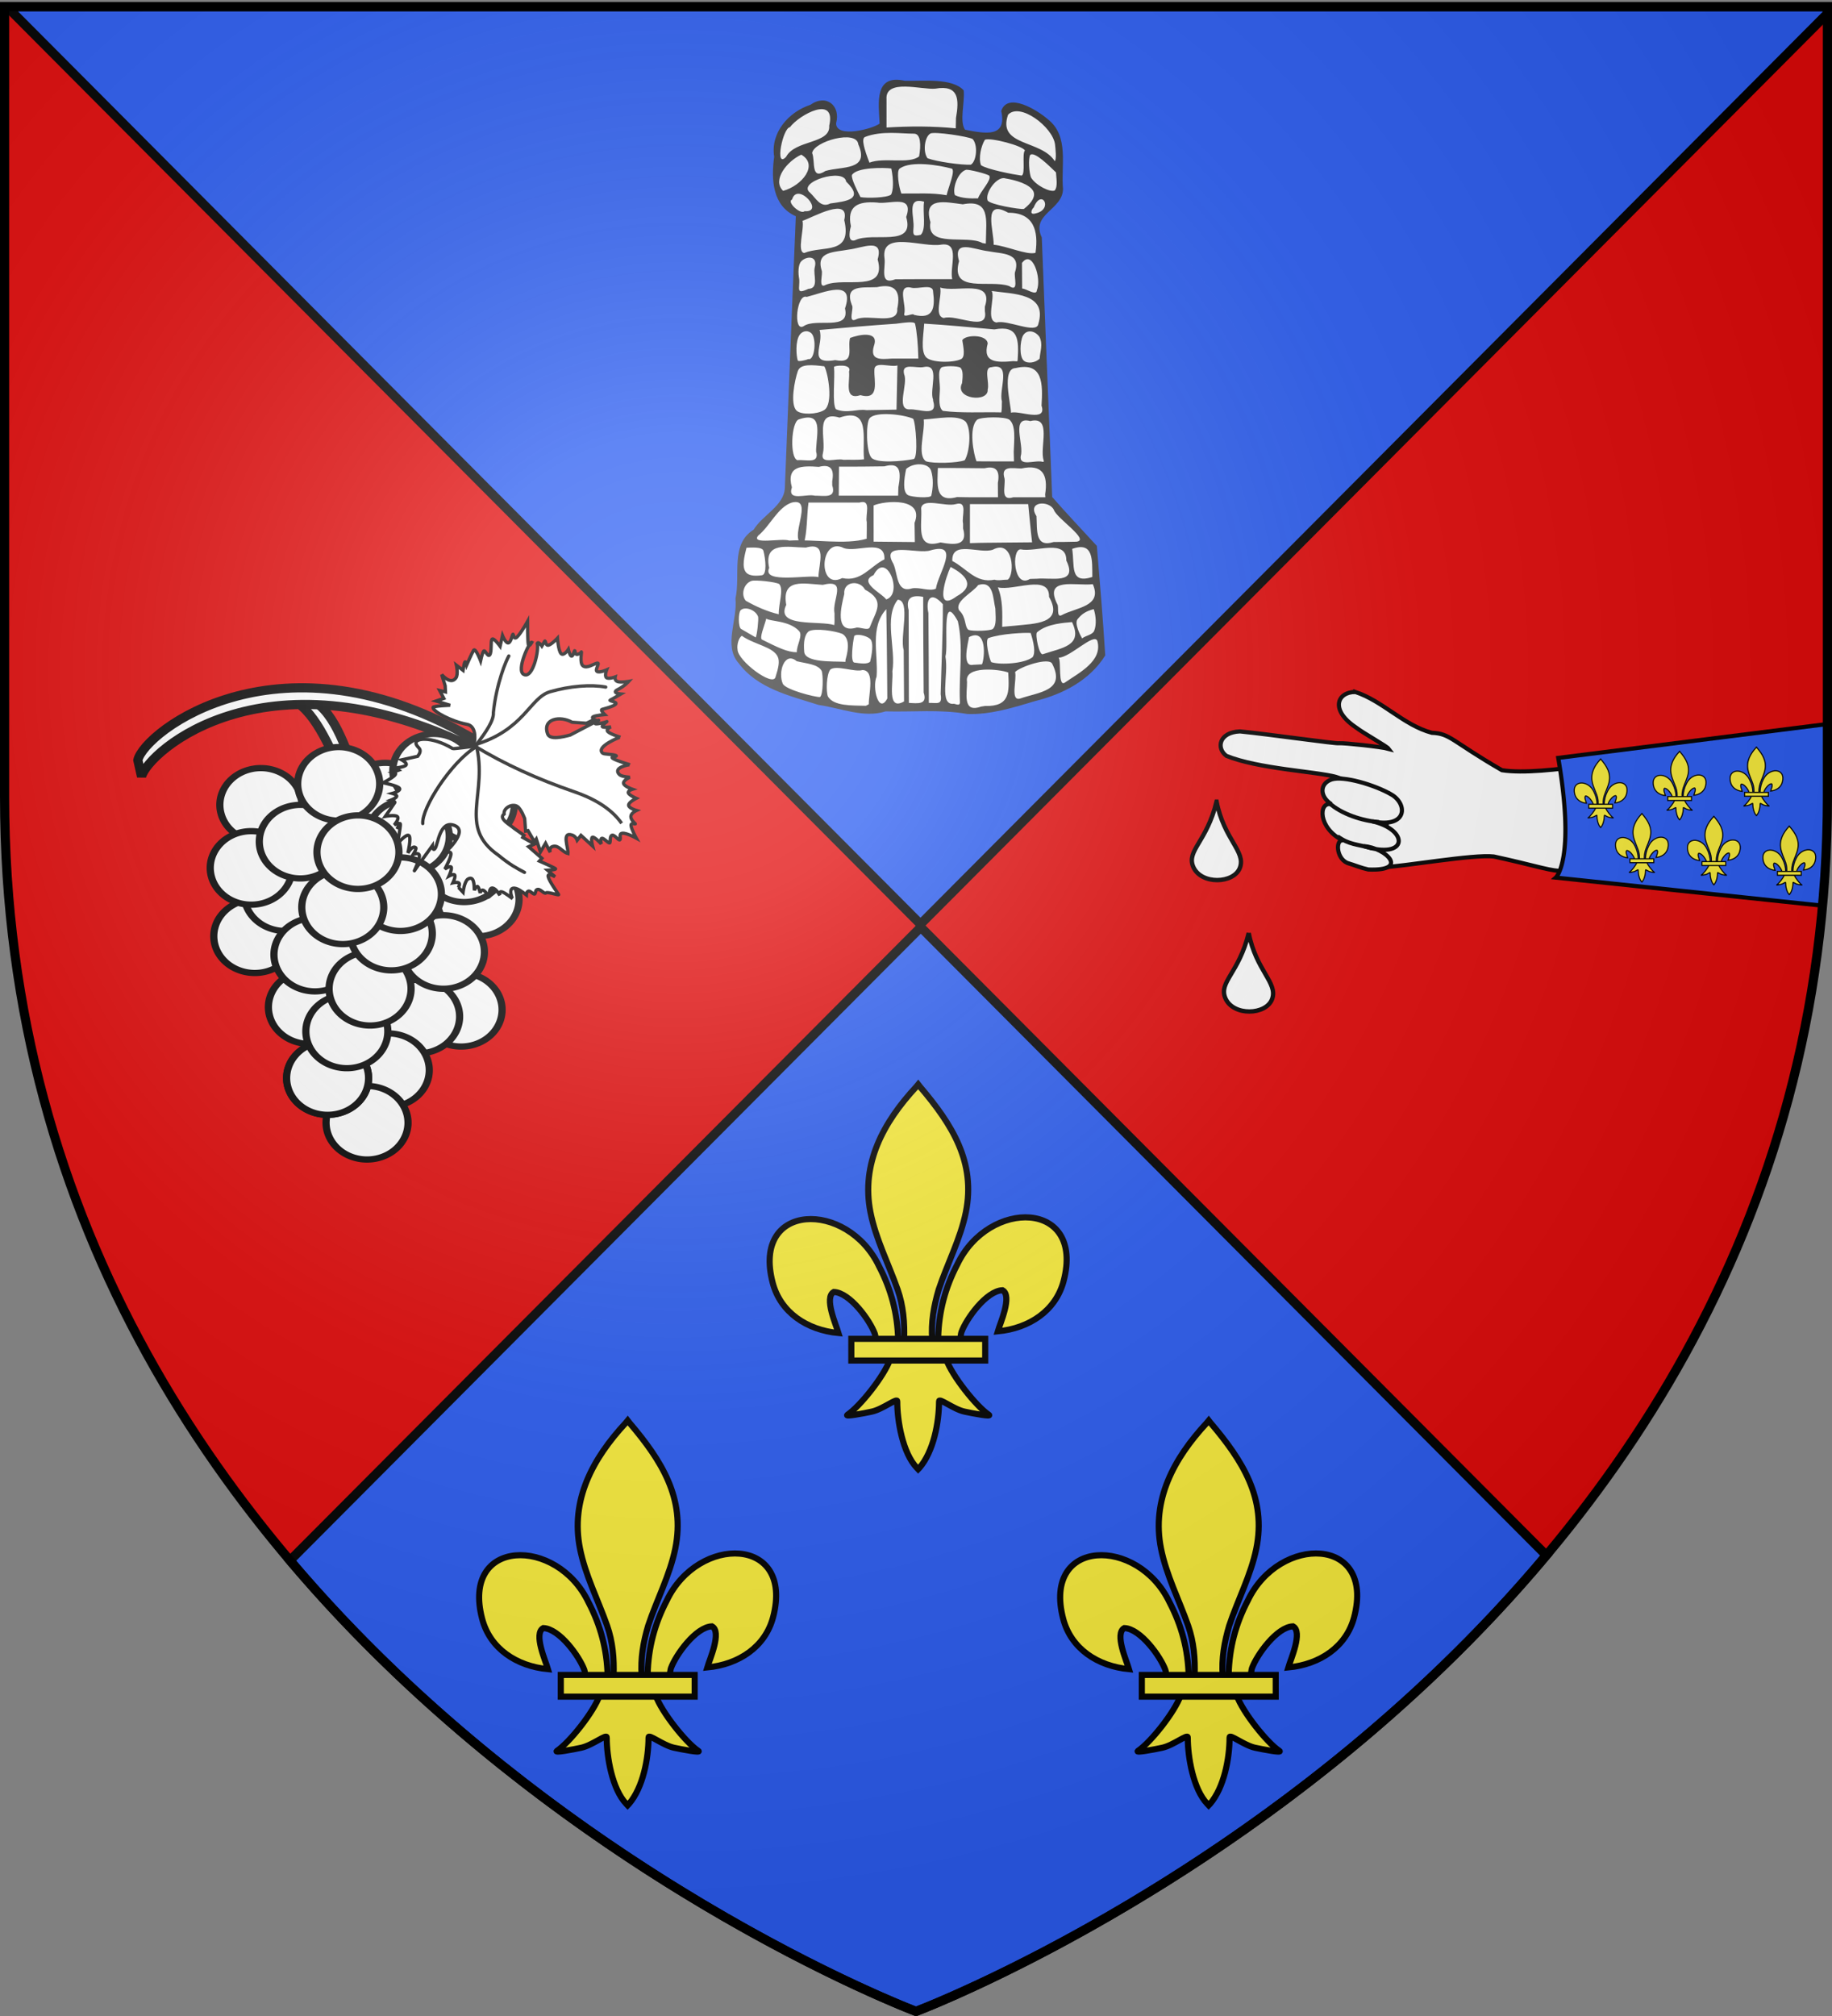 <svg xmlns="http://www.w3.org/2000/svg" xmlns:xlink="http://www.w3.org/1999/xlink" width="600" height="660" version="1.0"><rect width="100%" height="100%" fill="#808080" stroke="none"/><desc>Flag of Canton of Valais (Wallis)</desc><defs><radialGradient xlink:href="#b" id="c" cx="221.445" cy="226.331" r="300" fx="221.445" fy="226.331" gradientTransform="matrix(1.353 0 0 1.349 -77.63 -85.747)" gradientUnits="userSpaceOnUse"/><linearGradient id="b"><stop offset="0" style="stop-color:white;stop-opacity:.314"/><stop offset=".19" style="stop-color:white;stop-opacity:.251"/><stop offset=".6" style="stop-color:#6b6b6b;stop-opacity:.125"/><stop offset="1" style="stop-color:black;stop-opacity:.125"/></linearGradient></defs><g style="display:inline"><path d="M300 658.5s298.5-112.32 298.5-397.772V2.176H1.5v258.552C1.5 546.18 300 658.5 300 658.5" style="fill:#fff;fill-opacity:1;fill-rule:evenodd;stroke:none;stroke-width:1px;stroke-linecap:butt;stroke-linejoin:miter;stroke-opacity:1"/><path d="M300 658.5s298.5-112.32 298.5-397.772V2.176H1.5v258.552C1.5 546.18 300 658.5 300 658.5" style="fill:#e20909;fill-opacity:1;fill-rule:evenodd;stroke:none;stroke-width:1px;stroke-linecap:butt;stroke-linejoin:miter;stroke-opacity:1"/><path d="m2.25 2.188 299.219 300.375L598.5 4.438v-2.25z" style="fill:#2b5df2;fill-rule:evenodd;stroke:#000;stroke-width:3;stroke-linecap:butt;stroke-linejoin:miter;stroke-opacity:1;fill-opacity:1;stroke-miterlimit:4;stroke-dasharray:none"/><path d="M301.563 303.563 94.969 510.875C182.526 614.294 300 658.5 300 658.5s118.737-44.69 206.438-149.312z" style="fill:#2b5df2;fill-opacity:1;fill-rule:evenodd;stroke:#000;stroke-width:3;stroke-linecap:butt;stroke-linejoin:miter;stroke-opacity:1;stroke-miterlimit:4;stroke-dasharray:none"/><g style="display:inline"><path d="M151.71 113.88c-5.087-13.08-9.625-28.914-20.766-33.164l-6.948.506c9.643 3.966 16.2 18.942 22.671 34.219z" style="color:#000;fill:#fff;fill-opacity:1;fill-rule:evenodd;stroke:#000;stroke-width:3.798;stroke-linecap:butt;stroke-linejoin:miter;marker:none;marker-start:none;marker-mid:none;marker-end:none;stroke-miterlimit:4;stroke-dasharray:none;stroke-dashoffset:0;stroke-opacity:.996;visibility:visible;display:inline;overflow:visible" transform="matrix(.79 0 0 .79 -2.99 164.567)"/><path d="M201.398 98.693c-81-48.277-137.911-3.643-140.466 8.004l1.528 6.797c2.496-10.123 52.44-55.414 141.229-10.046z" style="color:#000;fill:#fff;fill-opacity:1;fill-rule:evenodd;stroke:#000;stroke-width:3.798;stroke-linecap:butt;stroke-linejoin:miter;marker:none;marker-start:none;marker-mid:none;marker-end:none;stroke-miterlimit:4;stroke-dasharray:none;stroke-dashoffset:0;stroke-opacity:.996;visibility:visible;display:inline;overflow:visible" transform="matrix(.79 0 0 .79 -2.99 164.567)"/><path d="M783.942 599.635a19.092 19.799 0 1 1 .031.01" style="fill:#fff;fill-opacity:1;fill-rule:evenodd;stroke:#000;stroke-width:3.354;stroke-linecap:round;stroke-linejoin:round;stroke-miterlimit:4;stroke-dasharray:none;stroke-dashoffset:0;stroke-opacity:1" transform="matrix(.703 0 0 .608 -398.537 -58.625)"/><path d="M783.942 599.635a19.092 19.799 0 1 1 .031.01" style="fill:#fff;fill-opacity:1;fill-rule:evenodd;stroke:#000;stroke-width:3.354;stroke-linecap:round;stroke-linejoin:round;stroke-miterlimit:4;stroke-dasharray:none;stroke-dashoffset:0;stroke-opacity:1" transform="matrix(.703 0 0 .608 -403.094 -69.805)"/><path d="M783.942 599.635a19.092 19.799 0 1 1 .031.01" style="fill:#fff;fill-opacity:1;fill-rule:evenodd;stroke:#000;stroke-width:3.354;stroke-linecap:round;stroke-linejoin:round;stroke-miterlimit:4;stroke-dasharray:none;stroke-dashoffset:0;stroke-opacity:1" transform="matrix(.703 0 0 .608 -428.933 -91.306)"/><path d="M783.942 599.635a19.092 19.799 0 1 1 .031.01" style="fill:#fff;fill-opacity:1;fill-rule:evenodd;stroke:#000;stroke-width:3.354;stroke-linecap:round;stroke-linejoin:round;stroke-miterlimit:4;stroke-dasharray:none;stroke-dashoffset:0;stroke-opacity:1" transform="matrix(.703 0 0 .608 -469.68 -89.586)"/><path d="M783.942 599.635a19.092 19.799 0 1 1 .031.01" style="fill:#fff;fill-opacity:1;fill-rule:evenodd;stroke:#000;stroke-width:3.354;stroke-linecap:round;stroke-linejoin:round;stroke-miterlimit:4;stroke-dasharray:none;stroke-dashoffset:0;stroke-opacity:1" transform="matrix(.703 0 0 .608 -413.032 -100.767)"/><path d="M783.942 599.635a19.092 19.799 0 1 1 .031.01" style="fill:#fff;fill-opacity:1;fill-rule:evenodd;stroke:#000;stroke-width:3.354;stroke-linecap:round;stroke-linejoin:round;stroke-miterlimit:4;stroke-dasharray:none;stroke-dashoffset:0;stroke-opacity:1" transform="matrix(.703 0 0 .608 -400.113 -89.586)"/><path d="M783.942 599.635a19.092 19.799 0 1 1 .031.01" style="fill:#fff;fill-opacity:1;fill-rule:evenodd;stroke:#000;stroke-width:3.354;stroke-linecap:round;stroke-linejoin:round;stroke-miterlimit:4;stroke-dasharray:none;stroke-dashoffset:0;stroke-opacity:1" transform="matrix(.703 0 0 .608 -471.667 -46.584)"/><path d="M783.942 599.635a19.092 19.799 0 1 1 .031.01" style="fill:#fff;fill-opacity:1;fill-rule:evenodd;stroke:#000;stroke-width:3.354;stroke-linecap:round;stroke-linejoin:round;stroke-miterlimit:4;stroke-dasharray:none;stroke-dashoffset:0;stroke-opacity:1" transform="matrix(.703 0 0 .608 -461.729 -60.345)"/><path d="M783.942 599.635a19.092 19.799 0 1 1 .031.01" style="fill:#fff;fill-opacity:1;fill-rule:evenodd;stroke:#000;stroke-width:3.354;stroke-linecap:round;stroke-linejoin:round;stroke-miterlimit:4;stroke-dasharray:none;stroke-dashoffset:0;stroke-opacity:1" transform="matrix(.703 0 0 .608 -472.831 -68.945)"/><path d="M783.942 599.635a19.092 19.799 0 1 1 .031.01" style="fill:#fff;fill-opacity:1;fill-rule:evenodd;stroke:#000;stroke-width:3.354;stroke-linecap:round;stroke-linejoin:round;stroke-miterlimit:4;stroke-dasharray:none;stroke-dashoffset:0;stroke-opacity:1" transform="matrix(.703 0 0 .608 -421.394 -79.266)"/><path d="M783.942 599.635a19.092 19.799 0 1 1 .031.01" style="fill:#fff;fill-opacity:1;fill-rule:evenodd;stroke:#000;stroke-width:3.354;stroke-linecap:round;stroke-linejoin:round;stroke-miterlimit:4;stroke-dasharray:none;stroke-dashoffset:0;stroke-opacity:1" transform="matrix(.703 0 0 .608 -456.76 -77.545)"/><path d="M783.942 599.635a19.092 19.799 0 1 1 .031.01" style="fill:#fff;fill-opacity:1;fill-rule:evenodd;stroke:#000;stroke-width:3.354;stroke-linecap:round;stroke-linejoin:round;stroke-miterlimit:4;stroke-dasharray:none;stroke-dashoffset:0;stroke-opacity:1" transform="matrix(.703 0 0 .608 -444.181 -96.466)"/><path d="M783.942 599.635a19.092 19.799 0 1 1 .031.01" style="fill:#fff;fill-opacity:1;fill-rule:evenodd;stroke:#000;stroke-width:3.354;stroke-linecap:round;stroke-linejoin:round;stroke-miterlimit:4;stroke-dasharray:none;stroke-dashoffset:0;stroke-opacity:1" transform="matrix(.703 0 0 .608 -404.088 -22.503)"/><path d="M783.942 599.635a19.092 19.799 0 1 1 .031.01" style="fill:#fff;fill-opacity:1;fill-rule:evenodd;stroke:#000;stroke-width:3.354;stroke-linecap:round;stroke-linejoin:round;stroke-miterlimit:4;stroke-dasharray:none;stroke-dashoffset:0;stroke-opacity:1" transform="matrix(.703 0 0 .608 -418.001 -20.279)"/><path d="M783.942 599.635a19.092 19.799 0 1 1 .031.01" style="fill:#fff;fill-opacity:1;fill-rule:evenodd;stroke:#000;stroke-width:3.354;stroke-linecap:round;stroke-linejoin:round;stroke-miterlimit:4;stroke-dasharray:none;stroke-dashoffset:0;stroke-opacity:1" transform="matrix(.703 0 0 .608 -409.88 -41.424)"/><path d="M783.942 599.635a19.092 19.799 0 1 1 .031.01" style="fill:#fff;fill-opacity:1;fill-rule:evenodd;stroke:#000;stroke-width:3.354;stroke-linecap:round;stroke-linejoin:round;stroke-miterlimit:4;stroke-dasharray:none;stroke-dashoffset:0;stroke-opacity:1" transform="matrix(.703 0 0 .608 -453.778 -23.363)"/><path d="M783.942 599.635a19.092 19.799 0 1 1 .031.01" style="fill:#fff;fill-opacity:1;fill-rule:evenodd;stroke:#000;stroke-width:3.354;stroke-linecap:round;stroke-linejoin:round;stroke-miterlimit:4;stroke-dasharray:none;stroke-dashoffset:0;stroke-opacity:1" transform="matrix(.703 0 0 .608 -451.961 -40.564)"/><path d="M783.942 599.635a19.092 19.799 0 1 1 .031.01" style="fill:#fff;fill-opacity:1;fill-rule:evenodd;stroke:#000;stroke-width:3.354;stroke-linecap:round;stroke-linejoin:round;stroke-miterlimit:4;stroke-dasharray:none;stroke-dashoffset:0;stroke-opacity:1" transform="matrix(.703 0 0 .608 -427.94 -2.722)"/><path d="M783.942 599.635a19.092 19.799 0 1 1 .031.01" style="fill:#fff;fill-opacity:1;fill-rule:evenodd;stroke:#000;stroke-width:3.354;stroke-linecap:round;stroke-linejoin:round;stroke-miterlimit:4;stroke-dasharray:none;stroke-dashoffset:0;stroke-opacity:1" transform="matrix(.703 0 0 .608 -434.896 14.479)"/><path d="M783.942 599.635a19.092 19.799 0 1 1 .031.01" style="fill:#fff;fill-opacity:1;fill-rule:evenodd;stroke:#000;stroke-width:3.354;stroke-linecap:round;stroke-linejoin:round;stroke-miterlimit:4;stroke-dasharray:none;stroke-dashoffset:0;stroke-opacity:1" transform="matrix(.703 0 0 .608 -447.816 -.142)"/><path d="M783.942 599.635a19.092 19.799 0 1 1 .031.01" style="fill:#fff;fill-opacity:1;fill-rule:evenodd;stroke:#000;stroke-width:3.354;stroke-linecap:round;stroke-linejoin:round;stroke-miterlimit:4;stroke-dasharray:none;stroke-dashoffset:0;stroke-opacity:1" transform="matrix(.703 0 0 .608 -447.816 -.142)"/><path d="M783.942 599.635a19.092 19.799 0 1 1 .031.01" style="fill:#fff;fill-opacity:1;fill-rule:evenodd;stroke:#000;stroke-width:3.354;stroke-linecap:round;stroke-linejoin:round;stroke-miterlimit:4;stroke-dasharray:none;stroke-dashoffset:0;stroke-opacity:1" transform="matrix(.703 0 0 .608 -441.512 -15.414)"/><path d="M783.942 599.635a19.092 19.799 0 1 1 .031.01" style="fill:#fff;fill-opacity:1;fill-rule:evenodd;stroke:#000;stroke-width:3.354;stroke-linecap:round;stroke-linejoin:round;stroke-miterlimit:4;stroke-dasharray:none;stroke-dashoffset:0;stroke-opacity:1" transform="matrix(.703 0 0 .608 -433.902 -29.383)"/><path d="M783.942 599.635a19.092 19.799 0 1 1 .031.01" style="fill:#fff;fill-opacity:1;fill-rule:evenodd;stroke:#000;stroke-width:3.354;stroke-linecap:round;stroke-linejoin:round;stroke-miterlimit:4;stroke-dasharray:none;stroke-dashoffset:0;stroke-opacity:1" transform="matrix(.703 0 0 .608 -426.946 -47.444)"/><path d="M783.942 599.635a19.092 19.799 0 1 1 .031.01" style="fill:#fff;fill-opacity:1;fill-rule:evenodd;stroke:#000;stroke-width:3.354;stroke-linecap:round;stroke-linejoin:round;stroke-miterlimit:4;stroke-dasharray:none;stroke-dashoffset:0;stroke-opacity:1" transform="matrix(.703 0 0 .608 -423.964 -60.345)"/><path d="M783.942 599.635a19.092 19.799 0 1 1 .031.01" style="fill:#fff;fill-opacity:1;fill-rule:evenodd;stroke:#000;stroke-width:3.354;stroke-linecap:round;stroke-linejoin:round;stroke-miterlimit:4;stroke-dasharray:none;stroke-dashoffset:0;stroke-opacity:1" transform="matrix(.703 0 0 .608 -442.846 -56.044)"/><path d="M783.942 599.635a19.092 19.799 0 1 1 .031.01" style="fill:#fff;fill-opacity:1;fill-rule:evenodd;stroke:#000;stroke-width:3.354;stroke-linecap:round;stroke-linejoin:round;stroke-miterlimit:4;stroke-dasharray:none;stroke-dashoffset:0;stroke-opacity:1" transform="matrix(.703 0 0 .608 -437.877 -74.105)"/><path d="M199.182 101.097s-7.434.981-7.716.81c-8.799-5.359-16.778-4.47-14.984-1.496.6 1.304 2.72 1.716.453 4.701l-6.62 1.465s2.442 1.32 1.807 2.162-4.348 1.205-4.348 1.205l1.28.908-2.08.751s1.517.275.443 1.398c-1.075 1.123-4.74 3.093-4.74 3.093s5.746 1.111 6.684 2.211-2.933 2.19-2.933 2.19 1.961.523 1.825 1.213-2.37 1.546-2.37 1.546 1.893.486 1.552 1.061c-.341.576-3.905 5.669-3.905 5.669s4.093-.774 5.014.125c.92.9-1.33 3.47-1.33 3.47s1.692-1.015 1.995-.606c.302.409-.784 2.243-.784 2.243s1.994-5.206 1.125.247c-.87 5.453-.903 5.817-.903 5.817s3.631-4.289 4.689-3.313c1.057.975-.46 7.214-.46 7.214s1.914-3.382 3.29-2.18c.421.367-1.124 2.818-1.124 2.818s2.46-1.16 2.608.504c.15 1.664-2.523 7.017-2.011 6.154.511-.863 7.433-10.398 7.433-10.398s.15 2.774 1.194 1.052c1.116-1.839 1.91-11.531 7.772-9.436 6.561 2.345-4.068 11.746-4.566 11.998 0 0 3.078-1.82 3.257-.283s-2.54 6.432-2.54 6.432 2.225-1.532 2.66-.809-.92 3.7-.92 3.7 2.003-1.082 2.404-.378c.4.703-.802 3.191-.802 3.191s1.944-.444 2.507.063-.256 1.965-.256 1.965l.086-.144 1.893 2.018s.52-4.274 1.919-5.406c2.773-1.732 2.655 2.554 2.753 4.574 0 0 .835-2.023 1.432-1.497s.972 2.652.972 2.652.388-1.65 1.398-1.132 2.643 3.204 2.643 3.204c-.319-.417-.773-6.12 2.404-3.443.597.503 1.723 2.306 1.723 2.306s-.478-1.8.852-1.438c1.33.361 4.468 2.885 4.468 2.885-.349-.262-2.428-5.913 2.029-4.036 1.304.549 3.649 2.427 3.649 2.427s.047-1.459.938-1.583 2.2 1.807 2.626 1.088c.426-.72.106-1.713 1.244-1.793 1.138-.081 2.746 2.112 3.308 1.47.563-.644 5.627 1.235 5.252.642s-3.965-5.574-4.332-7.408c-.366-1.834 2.865.072 2.865.072l-3.12-2.706s3.75-.198 3.29-.647c-.46-.45-6.667-3.16-6.667-3.16l1.04-1.142-5.508-4.81 2.472-1.105-4.91-2.751.51-.863-3.973-2.8c-1.286-1.246-6.904-4.177-4.265-6.03-.346-2.493 3.383-4.507 5.5-3.13 1.577 1.026 3.028 5.033 3.028 5.033l.375 5.192 1.024-.194 2.592 4.518.818-1.075 1.723 5.372 2.131-3.596 1.944 3.771s-.728-1.966 1.091-2.454c2.485-.668 3.837 2.34 6.258 2.93.218-2.369-2.826-9.247 1.79-7.62 1.488.525 2.03 2.096 2.03 2.096l1.55-2.005 4.827 4.427s-.917-3.435-.018-3.65c.9-.215 3.616 2.791 3.616 2.791s-.602-2.204.29-2.328c.89-.124 2.932 2.41 3.273 1.834s-.115-2.795.938-3.115 2.848 2.553 3.274 1.834c.426-.72-.644-2.517 1.04-2.675 1.684-.159 5.695 2.04 5.695 2.04s-2.055-3.737-2.166-5.236c-.11-1.5 2.183-.31 1.722-.76s-1.918-1.745-1.79-3.11c.127-1.366 2.301-2.352 2.301-2.352s-3.214-.938-3.24-2.198c-.025-1.26 3.138-2.84 3.138-2.84s-2.844-1.258-3.24-2.199 1.654-1.564 1.654-1.564-3.39-1.18-3.65-2.427 2.609-2.562 2.609-2.562-3.388-.189-4.28-1.057c-3.136-3.05 4.166-4.18 4.262-4.126 0 0-5.571-1.636-7.008-2.585-1.437-.948 2.306-.672 1.262-1.209s-4.935-.54-5.44-.94c-3.31-2.62 7.08-6.763 7.23-6.68 0 0-4.208-1.254-5.167-2.318-.96-1.065 1.33-1.938 1.33-1.938s-3.13.45-3.581-.09 2.523-2.418 1.773-2.072-3.594 1.005-4.536.908 2.438-2.274.767-1.294l-11.321 5.92c-3.134.827-8.439 2.12-9.371-.459-2.286-6.321 5.148-7.65 10.133-4.835l5.939.426 3.307-1.596s-1.462-.676-.392-1.178 4.672-.832 4.672-.832-1.978-1.874-1.091-2.144c.886-.27 4.817-1.23 5.66-2.194.844-.964-3.035-1.317-2.284-1.663.75-.346 4.399-2.517 4.399-2.517s-4.127-.396-1.262-1.857 4.552-3.39 4.552-3.39-3.193.56-4.604.104c-1.41-.455-1.04-1.923-1.04-1.923s-2.733 1.008-3.615.274.085-3.21.085-3.21-3.014 1.33-4.007.63 1.5-3.758.034-3.43c-1.467.328-4.148 2.323-5.78 1.169s-.41-6.36-.751-5.785-1.322 1.08-2.03.97c-.707-.108-.46-1.981-.801-1.406s-.648 2.32-1.279 2.158-1.245-2.805-1.245-2.805-1.905 2.908-3.035 1.749c-1.13-1.16-1.484-6.388-1.484-6.388s-2.395 2.586-3.717 2.9c-1.321.313-1.228-2.221-1.569-1.646s-1.193 2.014-1.193 2.014-1.45-2.153-1.91-1.07c.835 2.336-1.76 14.848-5.61 12.81-3.246-1.72 2.463-13.806 3.36-13.304 0 0-1.143 2.234-1.45.913-.307-1.322-.325-9.57-.325-9.57s-2.89 5.183-4.416 6.531c-1.526 1.349-1.347-1.712-1.688-1.137s-.84 3.41-1.91 3.529-2.37-3.052-2.37-3.052l-.988 4.427s-2.797-3.865-3.394-2.858c-.596 1.007-.016 5.163-.886 6.4s-1.995-2.458-2.592-1.451-1.227 3.91-1.227 3.91-2.132-5.6-2.9-4.305-2.863 6.059-2.863 6.059-.41-1.762-.75-1.187c-.342.576-.75 3.412-.75 3.412l-2.746-2.112s.839 3.762-.204 5.25c-2.197 3.134-5.9-1.389-5.9-1.389l1.432 4.635.12 2.557-2.387-.57 1.705 3.254-3.188 1.088 5.815 1.763s-7.07.241-7.089.912c-.05 1.727 7.709 5.81 14.08 6.989 4.488.83 3.002 7.812 3.002 7.812z" style="fill:#fff;fill-opacity:1;fill-rule:evenodd;stroke:#000;stroke-width:1.372;stroke-linecap:butt;stroke-linejoin:miter;stroke-miterlimit:4;stroke-dasharray:none;stroke-opacity:1;display:inline" transform="matrix(.79 0 0 .79 -2.99 164.567)"/><path d="m261.177 132.436.316.437c-4.625-6.565-12.213-10.517-19.621-13.07-14.923-5.14-28.607-11.201-41.862-19.289 21.25-6.15 23.262-19.697 31.867-22.177 8.221-2.37 16.894-3.055 23.029-1.916" style="fill:none;fill-opacity:1;fill-rule:evenodd;stroke:#000;stroke-width:1.372;stroke-linecap:round;stroke-linejoin:miter;stroke-miterlimit:4;stroke-dasharray:none;stroke-opacity:1" transform="matrix(.79 0 0 .79 -2.99 164.567)"/><path d="M201.453 100.023c3.846-5.034 7.127-9.82 6.868-13.047 1.294-12.314 5.342-21.608 6.403-23.445M200.975 101.315c-10.187 6.238-22.406 25.225-21.922 31.647M201.121 100.097c5.276 20.38-7.879 34.109 9.312 46.023 4.7 3.885 7.732 5.468 10.784 7.08" style="fill:none;fill-opacity:1;fill-rule:evenodd;stroke:#000;stroke-width:1.372;stroke-linecap:round;stroke-linejoin:miter;stroke-miterlimit:4;stroke-dasharray:none;stroke-opacity:1" transform="matrix(.79 0 0 .79 -2.99 164.567)"/></g><path d="M310.459 460.326c.196-8.547 2.31-16.49 6.247-24.018 10.307-21.683 41.788-21.165 34.848 5.354-2.557 9.772-11.244 15.516-21.564 16.5.745-2.574 4.842-11.677 1.535-13.458-5.289.2-11.856 9.34-13.435 13.699-.228.625-.165 1.348-.42 1.964" style="fill:#fcef3c;fill-opacity:1;fill-rule:evenodd;stroke:#000;stroke-width:2;stroke-linecap:butt;stroke-linejoin:miter;stroke-miterlimit:4;stroke-dasharray:none;stroke-opacity:1;display:inline" transform="translate(-3.2 -22.307)"/><path d="M297.348 460.891c-.196-8.547-2.31-16.49-6.247-24.018-10.307-21.683-41.788-21.165-34.848 5.354 2.557 9.772 11.244 15.516 21.564 16.5-.745-2.574-4.842-11.677-1.535-13.458 5.289.2 11.856 9.34 13.435 13.699.228.625.165 1.349.42 1.964" style="fill:#fcef3c;fill-opacity:1;fill-rule:evenodd;stroke:#000;stroke-width:2;stroke-linecap:butt;stroke-linejoin:miter;stroke-miterlimit:4;stroke-dasharray:none;stroke-opacity:1" transform="translate(-3.2 -22.307)"/><path d="M303.294 378.088c-10.858 11.704-18.149 25.239-15.006 41.112 1.734 8.758 5.938 16.869 8.902 25.305 1.854 5.293 2.328 10.822 2.108 16.386h9.212c-.44-5.605.526-11.036 2.108-16.386 2.825-8.489 7.122-16.54 8.902-25.305 3.329-16.385-4.484-28.742-14.958-41.06l-.64-.817z" style="fill:#fcef3c;fill-opacity:1;fill-rule:nonzero;stroke:#000;stroke-width:2;stroke-linecap:butt;stroke-linejoin:miter;stroke-miterlimit:4;stroke-dasharray:none;stroke-opacity:1" transform="translate(-3.2 -22.307)"/><path d="M294.703 467.379c-1.926 5.398-9.78 15.283-13.95 18.101-1.082.73 5.17-.42 7.97-1.035 3.673-.804 8.445-4.717 8.333-3.336-.01 6.323 1.768 16.874 6.402 21.722l.44.468.452-.468c4.632-5.403 6.379-14.904 6.402-21.722-.112-1.381 4.661 2.532 8.333 3.336 2.8.614 9.053 1.766 7.97 1.035-4.17-2.818-12.019-12.703-13.945-18.101z" style="fill:#fcef3c;fill-opacity:1;fill-rule:evenodd;stroke:#000;stroke-width:2;stroke-linecap:butt;stroke-linejoin:miter;stroke-miterlimit:4;stroke-dasharray:none;stroke-opacity:1" transform="translate(-3.2 -22.307)"/><path d="M282.013 460.616h43.852v7.105h-43.852z" style="fill:#fcef3c;fill-opacity:1;stroke:#000;stroke-width:2;stroke-miterlimit:4;stroke-dasharray:none;stroke-opacity:1" transform="translate(-3.2 -22.307)"/><path d="M310.459 460.326c.196-8.547 2.31-16.49 6.247-24.018 10.307-21.683 41.788-21.165 34.848 5.354-2.557 9.772-11.244 15.516-21.564 16.5.745-2.574 4.842-11.677 1.535-13.458-5.289.2-11.856 9.34-13.435 13.699-.228.625-.165 1.348-.42 1.964" style="fill:#fcef3c;fill-opacity:1;fill-rule:evenodd;stroke:#000;stroke-width:2;stroke-linecap:butt;stroke-linejoin:miter;stroke-miterlimit:4;stroke-dasharray:none;stroke-opacity:1;display:inline" transform="translate(-98.348 87.728)"/><path d="M297.348 460.891c-.196-8.547-2.31-16.49-6.247-24.018-10.307-21.683-41.788-21.165-34.848 5.354 2.557 9.772 11.244 15.516 21.564 16.5-.745-2.574-4.842-11.677-1.535-13.458 5.289.2 11.856 9.34 13.435 13.699.228.625.165 1.349.42 1.964" style="fill:#fcef3c;fill-opacity:1;fill-rule:evenodd;stroke:#000;stroke-width:2;stroke-linecap:butt;stroke-linejoin:miter;stroke-miterlimit:4;stroke-dasharray:none;stroke-opacity:1" transform="translate(-98.348 87.728)"/><path d="M303.294 378.088c-10.858 11.704-18.149 25.239-15.006 41.112 1.734 8.758 5.938 16.869 8.902 25.305 1.854 5.293 2.328 10.822 2.108 16.386h9.212c-.44-5.605.526-11.036 2.108-16.386 2.825-8.489 7.122-16.54 8.902-25.305 3.329-16.385-4.484-28.742-14.958-41.06l-.64-.817z" style="fill:#fcef3c;fill-opacity:1;fill-rule:nonzero;stroke:#000;stroke-width:2;stroke-linecap:butt;stroke-linejoin:miter;stroke-miterlimit:4;stroke-dasharray:none;stroke-opacity:1" transform="translate(-98.348 87.728)"/><path d="M294.703 467.379c-1.926 5.398-9.78 15.283-13.95 18.101-1.082.73 5.17-.42 7.97-1.035 3.673-.804 8.445-4.717 8.333-3.336-.01 6.323 1.768 16.874 6.402 21.722l.44.468.452-.468c4.632-5.403 6.379-14.904 6.402-21.722-.112-1.381 4.661 2.532 8.333 3.336 2.8.614 9.053 1.766 7.97 1.035-4.17-2.818-12.019-12.703-13.945-18.101z" style="fill:#fcef3c;fill-opacity:1;fill-rule:evenodd;stroke:#000;stroke-width:2;stroke-linecap:butt;stroke-linejoin:miter;stroke-miterlimit:4;stroke-dasharray:none;stroke-opacity:1" transform="translate(-98.348 87.728)"/><path d="M282.013 460.616h43.852v7.105h-43.852z" style="fill:#fcef3c;fill-opacity:1;stroke:#000;stroke-width:2;stroke-miterlimit:4;stroke-dasharray:none;stroke-opacity:1" transform="translate(-98.348 87.728)"/><path d="M310.459 460.326c.196-8.547 2.31-16.49 6.247-24.018 10.307-21.683 41.788-21.165 34.848 5.354-2.557 9.772-11.244 15.516-21.564 16.5.745-2.574 4.842-11.677 1.535-13.458-5.289.2-11.856 9.34-13.435 13.699-.228.625-.165 1.348-.42 1.964" style="fill:#fcef3c;fill-opacity:1;fill-rule:evenodd;stroke:#000;stroke-width:2;stroke-linecap:butt;stroke-linejoin:miter;stroke-miterlimit:4;stroke-dasharray:none;stroke-opacity:1;display:inline" transform="translate(91.948 87.728)"/><path d="M297.348 460.891c-.196-8.547-2.31-16.49-6.247-24.018-10.307-21.683-41.788-21.165-34.848 5.354 2.557 9.772 11.244 15.516 21.564 16.5-.745-2.574-4.842-11.677-1.535-13.458 5.289.2 11.856 9.34 13.435 13.699.228.625.165 1.349.42 1.964" style="fill:#fcef3c;fill-opacity:1;fill-rule:evenodd;stroke:#000;stroke-width:2;stroke-linecap:butt;stroke-linejoin:miter;stroke-miterlimit:4;stroke-dasharray:none;stroke-opacity:1" transform="translate(91.948 87.728)"/><path d="M303.294 378.088c-10.858 11.704-18.149 25.239-15.006 41.112 1.734 8.758 5.938 16.869 8.902 25.305 1.854 5.293 2.328 10.822 2.108 16.386h9.212c-.44-5.605.526-11.036 2.108-16.386 2.825-8.489 7.122-16.54 8.902-25.305 3.329-16.385-4.484-28.742-14.958-41.06l-.64-.817z" style="fill:#fcef3c;fill-opacity:1;fill-rule:nonzero;stroke:#000;stroke-width:2;stroke-linecap:butt;stroke-linejoin:miter;stroke-miterlimit:4;stroke-dasharray:none;stroke-opacity:1" transform="translate(91.948 87.728)"/><path d="M294.703 467.379c-1.926 5.398-9.78 15.283-13.95 18.101-1.082.73 5.17-.42 7.97-1.035 3.673-.804 8.445-4.717 8.333-3.336-.01 6.323 1.768 16.874 6.402 21.722l.44.468.452-.468c4.632-5.403 6.379-14.904 6.402-21.722-.112-1.381 4.661 2.532 8.333 3.336 2.8.614 9.053 1.766 7.97 1.035-4.17-2.818-12.019-12.703-13.945-18.101z" style="fill:#fcef3c;fill-opacity:1;fill-rule:evenodd;stroke:#000;stroke-width:2;stroke-linecap:butt;stroke-linejoin:miter;stroke-miterlimit:4;stroke-dasharray:none;stroke-opacity:1" transform="translate(91.948 87.728)"/><path d="M282.013 460.616h43.852v7.105h-43.852z" style="fill:#fcef3c;fill-opacity:1;stroke:#000;stroke-width:2;stroke-miterlimit:4;stroke-dasharray:none;stroke-opacity:1" transform="translate(91.948 87.728)"/><g style="opacity:1;display:inline"><path d="M1426.805 1437.336c-9.961-.762-17.575 7.725-18.407 17.094-2.031 11.973-.339 24.155.157 36.187-11.714 7.543-26.156 10.338-40 10.844-7.519.344-17.99-2.743-18.032-11.812 2.947-9.392.657-22.624-10-26-9.791-3.257-17.562 4.67-26.373 7.364-21.71 9.576-39.59 31.999-36.814 56.76.122 11.435-2.358 23.165-.564 34.746 1.39 17.34 11.018 34.572 27.845 40.786-5.01 113.827-8.879 227.718-14 341.531-3.574 19.32-22.47 29.31-34.219 43.25-2.995 4.57-6.5 8.226-11.03 11.281-14.207 13.154-13.315 34.404-13.49 52.281.39 9.829-1.15 19.57-1.98 29.22 1.556 22.849-10.691 46.11-2.093 68.343 12.716 23.263 37.136 37.188 61.347 45.872 18.34 6.189 36.727 12.963 55.911 16.059 22.386 4.855 46.116 12.576 68.898 5.413 34.154.82 68.68-2.573 102.5 3.25 34.409.716 67.067-11.794 99.632-21.047 27.044-9.128 52.88-25.504 68.274-50.14-2.897-44.863-6.589-89.67-10.312-134.47-18.541-20.172-37.442-40.026-55.438-60.687-4.428-107.402-8.63-214.812-12.937-322.219-5.212-9.485-3.112-21.671 4.656-29.125 8.524-9.633 22.41-17.93 21.562-32.625-2.112-24.017 4.878-50.355-7.78-72.343-8.848-13.116-23.115-21.624-37.22-28.157-7.91-3.285-20.1-6.567-25.78 1.75-3.472 4.37.613 10.146-.563 15.313.136 9.546-8.567 16.662-17.72 16.625-10.69.797-21.169-1.785-31.624-3.657-7.398-11.864-2.651-26.793-2.375-39.874-.044-4.615 1.91-10.853-3.719-12.938-16.937-9.894-37.536-7.396-56.374-7.655-7.522.828-14.562-1.057-21.938-1.22" style="fill:#fff;fill-opacity:1;stroke:none;stroke-width:7;stroke-miterlimit:4;stroke-dasharray:none;stroke-opacity:1" transform="translate(-83.235 -352.806)scale(.264)"/><path d="m1501.257 1482.67-.302 12.875c-28.514-2.85-57.293-2.793-85.887-1.013v-34.975c-1.89-26.102 43.868-11.543 60.615-13.24 29.289-5.08 29.583 13.462 25.574 36.353m-210.69 48.097c-14.526 15.799-4.285-35.67 4.655-36.625 11.704-15.542 57.583-40.487 48.761-1.864 1.797 22.738-42.226 17.306-53.415 38.49m333.538-15.466c.57 5.175 2.103 18.951-.33 20.912-16.85-26.73-71.658-18.21-57.902-57.569 14.627-15.703 55.243 15.027 58.232 36.657m-230.237 22.758c-6.49-16.853-10.344-29.938-5.424-31.854 20.713-8.07 45.242-3.938 60.664-4.082 8.558-.08 8.82 14.398 6.42 28.157-12.243 10.009-43.437.813-61.66 7.779m127.9-29.365c6.734 6.805 5.326 27.24-2.035 31.9-11.184.64-42.617-3.706-53.756-7.96-5.848-7.357-4.021-26.655 3.723-30.794 5.812-2.346 45.287 3.525 52.068 6.854m-182.45 39.699c-18.593 12.014-12.324-12.054-16.508-22.254 1.973-14.378 55.403-29.508 57.283-10.684 14.417 32.732-20.398 26.917-40.775 32.938m247.505-25.416c-4.017 3.526 1.035 29.621-4.21 31.172-9.878-1.335-42.85-7.683-50.345-12.93-3.333-8.764.155-24.09 4.871-31.549 7.417-2.943 46.364 7.268 49.684 13.307m-300.005 50.068c-14.198-13.495 5.27-37.015 22.5-44.868 22.04 12.758.537 38.683-22.5 44.868m338.49-22.875c.243 6.44 2.639 17.6-1.702 22.506-5.712 2.247-22.74-5.983-29.063-15.791-2.458-4.494-4.029-24.529-1.1-28.514 5.594-4.225 23.005 13.358 31.864 21.799m-129.59-4.785c5.483 1.457-3.8 22.922-6.109 33.08-18.539-3.33-37.417-1.83-56.146-2.105-2.992-7.783-6.463-27.9-2.011-31.031 14.26-10.03 48.778-4.06 64.266.056m-74.99 32.333c-5.114 4.08-30.15 4.561-37.962 3.087-3.118-6.117-11.605-22.451-10.634-27.328 5.86-9.953 40.43-9.35 48.884-8.13 3.087 14.881 2.408 27.681-.288 32.371m107.84 4.651c-9.156.26-20.582.055-28.722-4.083-3.137-8.493 3.505-28.194 13.899-31.343 3.499-.619 25.442 4.806 28.882 7.327 2.893 5.777-10.68 18.682-14.06 28.1m-183.25 6.329c-11.962 6.2-17.747-6.575-25.073-13.316-16.946-13.208 42.312-31.452 44.739-13.837 23.07 22.245.175 24.398-19.666 27.153m240.057 6.875c-4.821.617-42.242-5.46-44.919-10.7-3.412-9.86 12.063-30.656 22.11-27.225 12.615 2.034 30.198 7.012 34.61 15.875 2.91 5.844-1.096 13.907-11.8 22.05m-272.024 2.71c-4.743 4.69-22.592-11.421-15.45-14.467 6.594-22.818 41.405 16.31 15.45 14.468m286.492 2.797c-7.709 2.171-5.068-4.936-2.125-7.472 9.768-24.415 25.02 2.417 2.125 7.472m-142.26 26.465c-9.01 2.19-9.798.305-9.109-7.658 1.733-13.805-9.525-39.98 13.21-33.342-2.135 12.833 3.207 33.426-4.1 41m-81.733 6.825c-10.848 3.192-5.195-16.927-4.938-17.397-5.218-24.748 8.35-31.32 32.295-29.424 14.913 2.782 46.499-11.11 36.28 17.942 11.307 38.452-41.567 17.805-63.637 28.88m162.538.05-.136 4.065-4.184-.704c-18.919-10.804-70.07 6.69-64.511-25.894-9.764-32.221 19.366-24.653 40.166-22.16 34.462-6.728 28.85 19.888 28.665 44.693m-225.416 15.658c-9.42-1.163.34-29.965-2.107-39.873 12.48-4.087 59.035-30.994 51.77-.944 10.197 43.803-26.05 31.216-49.663 40.817m286.918-.158c-10.728 3.088-35.855-8.593-51.887-10.04.377-17.074-14.386-57.888 18.065-39.688 31.75-.22 37.777 22.64 33.822 49.728m-140.745 32.625c-11.011.003-22.022.032-33.032.143-20.569 7.828-11.761-14.393-13.542-26.003-4.935-35.498 48.432-12.542 70.774-17.028 23.481-2.837 9.757 27.863 13.223 42.888zm-119.327 7.003c-10.138 5.838-3.224-13.299-5.25-17.994-7.406-23.87 16.124-22.283 33.845-25.724 17.05-2.02 43.578-15.192 35.655 12.212 11.78 41.982-40.555 21.719-64.25 31.506m234.75-16.003c-1.975 5.324 5.44 26.116-7.25 17.592-23.764-8.567-73.764 9.957-62.25-30.954-8.123-27.694 18.577-14.358 35.654-12.353 17.673 3.48 41.53 1.61 33.846 25.715m-256.5 21.056c-16.252 7.554-10.135-.675-11.34-12.346-1.404-7.033-1.371-17.464 2.394-21.638 6.152-6.82 21.11-7.772 16.865 7.513-2.183 9.162 5.828 25.892-7.92 26.471m283.507 1.819c-.446 7.393-13.074-2.139-18.257-2.209l-.224-31.708c12.719-17.599 24.66 18.924 18.48 33.917m-152.507 30.375c-.834-2.9-13.81 4.647-11.949-1.494 2.864-10.747-9.636-36.255 8.334-32.256 8.394 2.467 27.64-5.631 27.421 5.222 2.682 20.325.079 34.56-23.806 28.528m-72 5.762c-10.499 5.023-1.983-14.325-5-17.848-9.768-25.753 13.492-21.294 31.168-22.243 22.042-4.996 30.02 4.681 25.148 26.802 1.809 21.385-37.313 5.722-51.316 13.289m160-15.848v5.547c5.02 26.79-35.687 3.356-50.91 8.49-12.61-2.488-2.01-26.203-4.478-37.823 19.585 6.65 67.084-11.44 55.388 23.786m-224.75 24.09c-13.452 8.412-8.854-40.828 3.736-36.242 20.835-5.09 60.354-23.28 47.514 14.353 6.681 28.603-35.533 11.175-51.25 21.889m291.064-2.63c-2.169 12.985-38.604-5.75-51.856-1.855-13.835-2.224-1.428-30.586-5.958-39.082 26.129 3.9 69.48 2.292 57.814 40.938m-252.011 44.777c-35.366 6.099-13.264-19.463-19.38-37.401 30.85-2.808 64-5.631 94.91-7.745 11.105-1.476 22.826-3.09 23.582.048 2.193 9.107 3.738 25.928 4.064 43.197h-32.9c-13.27.869-27.427 2.576-22.316-15.397 7.324-20.006-19.316-14.156-29.451-10.179-3.774 12.608 7.152 32.482-18.51 27.477m226.365-.026-.394 1.549-5.094-.262c-20.265 1.88-38.317 2.103-31.68-21.812-.696-11.567-27.496-11.21-31.5-4.156 1.42 8.845 4.026 20.852-1.594 23.518-9.933 4.713-37.03 4.598-43.458-2.523-6.885-7.627-3.007-27.434-2.243-41.525 29.072 1.71 58.072 4.58 87.079 7.17 30.223-5.674 30.504 12.957 28.884 38.04m-259.713-1.308c-3.21 1.55-11.78 3.28-12.999 2.018-1.978-5.735-3.29-24.14 2.331-32.082 2.954-4.172 8.845-6.234 13.87-2.464 7.741 5.808 4.834 35.049-3.202 32.528m286.855-27.337c4.488 9.532.783 17.24.152 26.792-5.003 5.285-15.147 6.591-19.725 2.488-5.737-5.142-4.59-23.51-1.138-30.688 5.255-9.166 15.915-5.782 20.71 1.408m-132.047 77.645.027 1.339c6.513 21.274-17.383 9.743-29.51 10.786-16.878-.01-1.26-31.974-6.41-43.369-3.975-15.357 15.02-7.131 24.055-9.131 21.66-4.649 6.784 28.078 11.838 40.375m-82.851 13.06c-10.935-1.85-24.096 4.62-37.67-1.136-4.958-6.672-1.01-38.786-2.357-52.428-.457-1.607 22.925-4.615 18.615 5.832 1.543 11.633-6.938 35.907 14.227 29.16 24.402 6.709 16.492-17.733 17.25-31.384-.29-11.426 19.929-2.792 28.574-5.48q-.586 27.408-1.16 54.814zm168.271-10.81c-.287 4.514.131 9.139-.754 13.598-23.493-.562-50.173 1.12-72.536-1.879-5.24-4.02-4.487-14.059-3.8-24.033 1.054-9.616-3.689-24.905 2.128-29.857 3.212-2.016 19.953-2.139 23.415.337 3.685 3.46 2.94 11.256 2.067 19.175-10.064 19.88 33.274 24.591 31.797 7.833 2.515-8.145-5.381-27.468 4.577-27.624 25.826-6.257 8.8 28.158 13.106 42.45m-220.617 10.762c-9.14 5.57-28.748 5.963-34.235.564-8.26-8.127-2.176-38.198 1.686-49.068 3.252-9.152 18.167-7.616 32.832-5.776 4.614 7.95 11.554 47.065-.283 54.28m269.727-5.512c7.292 21.334-28.128 5.554-37.866 8.725.013-10.125-12.216-54.824 5.698-55.32 34.435-8.143 33.772 20.297 32.168 46.595m-220.197 66.49c-8.482 1.13-17.087.378-25.614.635-8.662-2.541-29.412 6.708-25.371-8.223 4.229-17.172-10.774-53.478 20.59-44.091 39.163-13.28 27.809 25.97 30.395 51.68m-59.406-13.24-.033 1.59-.04 1.826c4.753 16.385-13.06 9.72-23.136 10.959-9.653-2.86-7.768-46.722 1.456-50.502 30.22-10.523 22.806 15.28 21.753 36.127m120.355-37.027c3.223 4.833 6.556 48.057.67 49.999-13.815 2.779-46.041 5.558-52.437-1.667-6.727-7.6-6.957-43.184-2.323-48.868 7.389-9.064 43.017-4.663 54.09.536m124.752 41.027q.15 5.937.297 11.875c-15.498-.037-30.998.097-46.495-.126-3.375-8.233-10.186-41.692.938-51.661 5.105-3.486 34.17-4.063 39.942.106 8.108 7.067 5.856 24.422 5.318 39.806m37.214 10.75-.011 1.625h-1.405c-8.688-2.72-29.114 6.55-27.131-7.07 4.557-14.034-12.86-50.132 11.837-43.46 27.871-6.9 10.95 33.17 16.71 48.905m-97.994-.356c-8.002 3.457-39.095 4.492-48.132 1.317-11.275-7.961-1.012-36.093-2.727-51.836 15.933-.792 42.479-6.8 52.133 2.837 7.466 10.061 4.724 37.95-1.274 47.682m-82.319 33.606-.308 10.375h-73.64l.274-36c18.772.033 37.544-.058 56.313-.378 20.835-6.07 20.57 8.438 17.361 26.003m-82.085-7.589.04 5.176c5.384 16.766-10.286 12.638-21.645 12.788-10.14-2.83-34.485 7.794-28.425-10.293-7.337-27.422 12.796-26.848 33.451-25.445 15.223-3.96 19.201 3.543 16.579 17.774m122.619-13.13c3.053 9.225 2.6 21.189.32 30.957-.855 3.665-24.453 2.067-28.997-.601-6.737-3.957-4.991-19.115-2.231-32.363 9.205-8.287 27.66-7.804 30.908 2.007m141.533 29.469.137 1.803.14 1.822h-39.83c-16.488 5.081-9.593-13.042-10.786-23.14-5.166-16.52 9.556-12.764 20.807-12.549 25.75-5.745 33.457 7.177 29.532 32.064m-58.652-14.294.137 17.92c-16.943-.056-33.89.167-50.828-.273-27.935 7.569-24.285-16.223-23.74-36.078 19.284-.118 38.569.212 57.852.357 15.195-3.627 19.218 3.898 16.579 18.074m-162.613 48.669c-.013 6.887.037 13.774-.13 20.66-26.387 7.752-65.042.376-96.132 2.26-9.15-3.42-47.746 5.539-38.542-6.064 14.725-11.907 24.319-35.32 41.806-41.081 29.658-7.243-6.69 48.126 14.59 51.814 4.747-14.839 3.86-36.35 6.11-51.84h63.163c15.641-4.512 6.934 15.324 9.135 24.25m260.099 24.31c-9.416.292-18.838.335-28.258.38-23.497 7.404-20.287-14.693-21.32-32.043-12.138-18.593 15.603-19.877 21.503-7.931 3.4 10.67 45.548 37.677 28.075 39.594m-200.849-23.185.365 23.625c-17.038-.2-34.077-.36-51.115-.515V1963.2c13.08-5.863 63.575-10.619 50.75 21.72m111.429 24.314c-14.224.242-28.465.077-42.68.7v-48.39h72.292c1.614 15.792 2.917 31.62 4.817 47.38zm-51.18-23.44v5.981c6.222 21.66-10.748 20.512-28.094 17.263-31.9 9.556-22.179-22.402-23.921-42.672 2.462-13.106 30.227-1.19 42.881-4.821 15.641-4.513 6.934 15.323 9.135 24.25m-268.697 29.834c12.697-.703 19.966-.046 21 3.868 2.661 10.072 4.64 29.353-1.863 30.255-10.67 1.48-16.959-.105-19.853-3.764-5.285-6.683-1.95-19.633.716-30.36m429 36.276c-28.5 9.16-21.636-14.257-24.983-34.846 27.136-9.724 24.742 14.909 24.982 34.846m-339.8.266c-10.494-3.779-70.542 8.89-61.058-11.5-7.216-33.778 23.844-25.391 45.551-25.239 27-7.654 16.108 19.117 15.508 36.739m29.556 1.072c-31.027 15.959-28.022-52.455 1.968-37.203 16.115 5.917 51.648-12.557 50.369 14.006-17.845 8.816-28.949 28.272-52.337 23.197m241.249.83-4.322.117-4.058.12c-20.11 12.5-23.342-36.444-11.624-36.688 19.067 3.966 57.093-13.677 56.776 13.894 14.689 30.12-18.659 20.782-36.772 22.557m-35.897 1.159c-5.448-.129-11.125 1.602-16.477.033-23.28 4.81-34.57-14.209-52.329-23.22-.966-26.358 34.056-8.21 50.37-14.005 25.195-13.559 27.703 30.369 18.436 37.192m-89.144 11.189c-7.985 3.698-20.312-2.297-29.905-.342-19.463 6.12-17.144-18.39-22.898-30.573-16.757-28.804 30.371-11.427 45.934-16.572 38.242-10.96 9.612 28.465 6.869 47.487m-61.726 13.327c-3.529-6.666-35.607-21.38-15.6-30.157 16.002-31.267 37.41 23.69 15.6 30.157m87.4-3.827c-28.143 20.802-13.031-24.906-7.48-36.47 19.366 9.928 31.11 23.593 7.48 36.47m-220.613 22.21c-14-3.265-28.664-9.71-40.868-16.756-6.499-7.506-2.519-21.551 7.143-24.62 4.608-1.462 30.224 1.25 34.281 3.911 5.976 6.869-.914 24.178-.556 37.466m350.738 1.222c-6.526 3.198-2.966-10.984-5.169-13.637-17.337-34.466 23.26-22.36 44.034-24.907 12.294 27.981-20.715 28.664-38.865 38.544m-281.56-2.182c-.175 4.682.36 10.196-.304 14.37-17.852-5.84-73.648 3.389-59.576-25.036-5.967-33.512 21.6-26.256 45.258-24.87 31.421-7.713 11.155 18.312 14.622 35.536m223.995 15.092c-5.335.457-10.67.912-16 1.427.167-16.6 1.046-33.2-5.362-48.95 19.711 4.894 64.181-17.144 63.507 11.82 19.196 34.063-19.65 33.097-42.145 35.703m-180.243 1.908c-1.78 5.162-13.684-1.205-17.757.845-26.307 6.814-17.599-26.584-13.913-42.079-1.38-15.882 19.274-17.637 25.685-5.437 25.8 13.95 13.654 26.316 5.985 46.67m152.564 2.218c-3.689 2.5-25.098 2.94-30.087 1.095-5.35-3.914-2.26-15.512-11.578-24.155-6.314-11.219 16.785-21.934 23.607-31.472 19.232-6.023 18.154 16.516 21.237 29.038.2 9.614 1.907 20.792-3.18 25.494m-291.14-15.266c.845 3.221-1.273 22.756-2.935 25.737l-18.198-10.558c-3.54-2.054-3.555-20.125-.461-23.241 5.357-5.108 18.618-.417 21.594 8.062m416.935 17.492c-2.218 5.229-10.787 5.865-14.92 9.463-2.352-3.857-10.015-18.673-5.6-24 5.545-6.689 10.435-9.775 19.98-12.328 2.635 7.73 3.727 19.352.54 26.865m-366.1.276c5.07 5.478-3.149 17.514-2.803 26.265-11.384.252-24.158-6.163-43.023-15.551-3.815-1.898 2.808-16.945 5.15-26.119 4.245 3.712 28.332 2.068 40.675 15.405m302.716 28.678c-4.808 2.76-10.136-24.752-7.52-27.059 12.484-11.001 34.922-11.802 43.431-12.709 14.177 29.727-12.723 31.847-35.91 39.768m-245.044 6.852c-.37 1.002.553 3.468-1.446 2.625-14.7-.73-48.217 1.176-49.829-12.16-1.046-12.204.243-21.48 5.759-25.72 7.54-4.171 33.251-.397 41.786 3.385 8.04 5.398 8.116 16.944 3.73 31.87m232.034-3.096c-9.616 7.84-39.702 10.014-51.299 6.148-2.136-3.053-8.292-28.118-3.313-29.889 15.496-5.509 45.015-6.845 52.238-6.245 3.905 12.402 6.346 24.385 2.375 29.986m-221.27-26.3c3.16-3.102 14.894-.459 19.482 3.435 5.529 4.691 1.73 22.323.242 28.414-3.468 3.671-12.555 2.125-19.625 1.133-5.174-.727-1.739-25.604-.099-32.982m158.476 35.206-10.883.545c-14.837 3.224-5.984-28.035-5.242-34.282 23.003-12.101 19.358 26.877 16.125 33.737m-256.234 16.065c-3.626 11.807-46.827-20.5-46.993-34.443-.941-5.526 1.13-14.093 5.234-17.055 15.553 11.01 38.984 13.6 44.63 26.016 2.644 5.816.862 13.814-2.87 25.482m359.056 6.546c-8.827 6.064-4.178-26.715-7.71-30.87 14.187-.088 44-31.492 48.012-20.77 6.923 25.044-23.303 39.847-40.302 51.64m-301.725-14.476c1.914 4.681 2.069 29.327-2.034 32.412-5.756.34-42.663-9.038-46.124-16.436-6.373-14.018 2.08-40.869 17.199-28.015 12.41 3.058 26.472 3.68 30.96 12.04m245.902 34.372c-12.27 3.162-3.488-23.794-5.927-32.993 6.111-6.466 42.157-18.873 46.095-10.147 17.015 33.47-16.314 34.926-40.168 43.14m-98.252-5.567c2.224 14.015-4.087 10.697-14.675 10.875.037-37.136-.29-74.27-.528-111.404-3.672-16.6 2.799-28.226 17.923-10.972.138 37.167-1.84 74.337-2.72 111.5m-21.343-37.208.244 35.295c5.065 15.36-7.345 13.363-18.326 12.786l-.314-115.056c-3.87-15.344 3.888-19.094 18.064-16.442-.038 27.806.15 55.612.332 83.417m-24.522-17.167.427 63.424c-21.615 12.439-13.18-22.963-14.472-37.258 4.643-28.561-10.823-66.488 6.658-88.89 16.471.885 2.42 46.002 7.387 62.724m-20.607 25.375.28 34.394c-10.74 20.207-19.046-13.73-13.302-27.087 2.222-27.738-8.825-61.003 12.069-83.682.48 25.456.743 50.915.953 76.375m90.3 37.5c.529 5.58-1.738 5.06-7.237 3.466-19.214 2.45-6.455-35.315-10.639-58.538 4.072-14.378-5.756-82.833 15.39-43.78 7.19 32.33 1.07 65.977 2.487 98.852m-113.003 4.047-3.5 1.913c-17.247-.516-39.8.618-47.135-11.455-2.65-6.623-1.812-27.7 2.94-33.504 7.718-5.887 30.148 3.605 39.888.62 15.881.345 7.58 29.842 7.807 42.426m173-39.365c1.423 24.892 1.967 42.377-28.75 41.491l-5.094.802c-23.645 8.459-16.93-17.294-17.273-30.878-3.678-20.263 40.754-15.558 51.117-11.415m-50.978 51.406c28.167 1.23 57.767-7.968 84.743-16.102 34.262-8.462 67.524-25.791 86.575-56.514-2.87-45.302-6.609-90.58-10.407-135.822-17.885-19.55-37.497-40.05-55.408-60.63-4.405-107.296-8.621-214.6-12.913-321.902-13.824-29.182 26.018-34.02 26.345-60.03-2.723-29.286 7.996-65.77-19.043-86.639-12.87-11.206-49.623-33.98-57.597-10.141 7.351 33.294-19.644 28.253-44.95 23.226-7.101-10.546-.042-33.66-1.633-48.758-14.184-15.651-50.353-11.314-73.016-11.879-38.225-8.404-32.556 27.25-31.281 53.043-7.803 6.366-54.068 18.786-53.99-.393 5.968-21.397-11.927-37.005-31.947-22.814-26.955 8.784-49.678 34.663-44.866 64.327-3.882 28.045-2.241 61.053 26.855 73.815-4.783 112.328-8.994 224.683-13.618 337.019-1.034 22.12-27.9 33.659-38.759 51.726-29.24 18.033-16 56.427-22.478 85.236 2.812 26.087-15.093 58.73 3.744 80.043 23.756 31.875 63.64 40.584 99.372 52.006 27.232 3.765 56.001 16.667 83.097 7.97 33.729.952 68.024-2.703 101.175 3.213" style="fill:#313131;fill-opacity:1;stroke:none;stroke-opacity:1" transform="translate(-83.235 -352.806)scale(.264)"/></g><path d="M443.875 226.531c-5.846.002-8.348 5.756-.053 11.433 3.116 2.365 10.304 6.245 11.008 7.201-2.519-.7-14.543-1.96-16.299-1.852-.49.296-22.997-2.94-32.45-3.864-6.795.288-7.832 5.446-4.437 8 10.376 4.245 29.778 5.172 35.918 6.895l16.928 5.769c.031 8.548-.45 14.52-2.615 23.918 8.143-.375 30.733-4.425 37.375-3.625 26.101 5.66 15.95 6.02 44.375 2.656l22.594-36.25c-21.702.464-50.394 7.497-64.313 5.344-16.652-9.634-16.844-11.999-22.969-12.25-9.353-2.536-15.98-10.375-25.062-13.375z" style="fill:#fff;fill-opacity:1;fill-rule:evenodd;stroke:#000;stroke-width:1.361;stroke-linecap:butt;stroke-linejoin:miter;stroke-miterlimit:4;stroke-dasharray:none;stroke-opacity:1;display:inline"/><path d="m598.5 237.031-88.156 11.094c5.716 33.479-.813 39.188-.813 39.188l87.344 9.187a397 397 0 0 0 1.625-35.781z" style="fill:#2b5df2;fill-rule:evenodd;stroke:#000;stroke-width:1.361;stroke-linecap:butt;stroke-linejoin:miter;stroke-miterlimit:4;stroke-dasharray:none;stroke-opacity:1;display:inline"/><path d="M455.692 260.102c-5.386-3.124-15.734-6.206-19.59-4.916s-4.05 5.462-.063 8.098c-4.31-.936-4.446 7.896 3.892 11.93-2.457-.811-2.528 5.588 1.306 7.296 2.684.806 4.385 1.6 6.885 2.15 13.658.615 5.765-7.09-1.403-7.638 14.461 4.565 14.894-5.318 2.738-8.12 11.54 2.38 11.621-5.676 6.235-8.8z" style="fill:#fff;fill-opacity:1;fill-rule:evenodd;stroke:#000;stroke-width:1.361;stroke-linecap:butt;stroke-linejoin:miter;stroke-miterlimit:4;stroke-dasharray:none;stroke-opacity:1;display:inline"/><path d="M435.243 262.8c4.067 3.73 11.039 5.948 16.41 6.35M438.062 273.817c3.83 2.748 6.162 2.487 11.247 3.88" style="fill:none;fill-rule:evenodd;stroke:#000;stroke-width:1.361;stroke-linecap:butt;stroke-linejoin:miter;stroke-miterlimit:4;stroke-dasharray:none;stroke-opacity:1"/><path d="M310.459 460.326c.196-8.547 2.31-16.49 6.247-24.018 10.307-21.683 41.788-21.165 34.848 5.354-2.557 9.772-11.244 15.516-21.564 16.5.745-2.574 4.842-11.677 1.535-13.458-5.289.2-11.856 9.34-13.435 13.699-.228.625-.165 1.348-.42 1.964" style="fill:#fcef3c;fill-opacity:1;fill-rule:evenodd;stroke:#000;stroke-width:2;stroke-linecap:butt;stroke-linejoin:miter;stroke-miterlimit:4;stroke-dasharray:none;stroke-opacity:1;display:inline" transform="translate(470.133 181.319)scale(.178)"/><path d="M297.348 460.891c-.196-8.547-2.31-16.49-6.247-24.018-10.307-21.683-41.788-21.165-34.848 5.354 2.557 9.772 11.244 15.516 21.564 16.5-.745-2.574-4.842-11.677-1.535-13.458 5.289.2 11.856 9.34 13.435 13.699.228.625.165 1.349.42 1.964" style="fill:#fcef3c;fill-opacity:1;fill-rule:evenodd;stroke:#000;stroke-width:2;stroke-linecap:butt;stroke-linejoin:miter;stroke-miterlimit:4;stroke-dasharray:none;stroke-opacity:1" transform="translate(470.133 181.319)scale(.178)"/><path d="M303.294 378.088c-10.858 11.704-18.149 25.239-15.006 41.112 1.734 8.758 5.938 16.869 8.902 25.305 1.854 5.293 2.328 10.822 2.108 16.386h9.212c-.44-5.605.526-11.036 2.108-16.386 2.825-8.489 7.122-16.54 8.902-25.305 3.329-16.385-4.484-28.742-14.958-41.06l-.64-.817z" style="fill:#fcef3c;fill-opacity:1;fill-rule:nonzero;stroke:#000;stroke-width:2;stroke-linecap:butt;stroke-linejoin:miter;stroke-miterlimit:4;stroke-dasharray:none;stroke-opacity:1" transform="translate(470.133 181.319)scale(.178)"/><path d="M294.703 467.379c-1.926 5.398-9.78 15.283-13.95 18.101-1.082.73 5.17-.42 7.97-1.035 3.673-.804 8.445-4.717 8.333-3.336-.01 6.323 1.768 16.874 6.402 21.722l.44.468.452-.468c4.632-5.403 6.379-14.904 6.402-21.722-.112-1.381 4.661 2.532 8.333 3.336 2.8.614 9.053 1.766 7.97 1.035-4.17-2.818-12.019-12.703-13.945-18.101z" style="fill:#fcef3c;fill-opacity:1;fill-rule:evenodd;stroke:#000;stroke-width:2;stroke-linecap:butt;stroke-linejoin:miter;stroke-miterlimit:4;stroke-dasharray:none;stroke-opacity:1" transform="translate(470.133 181.319)scale(.178)"/><path d="M282.013 460.616h43.852v7.105h-43.852z" style="fill:#fcef3c;fill-opacity:1;stroke:#000;stroke-width:2;stroke-miterlimit:4;stroke-dasharray:none;stroke-opacity:1" transform="translate(470.133 181.319)scale(.178)"/><path d="M310.459 460.326c.196-8.547 2.31-16.49 6.247-24.018 10.307-21.683 41.788-21.165 34.848 5.354-2.557 9.772-11.244 15.516-21.564 16.5.745-2.574 4.842-11.677 1.535-13.458-5.289.2-11.856 9.34-13.435 13.699-.228.625-.165 1.348-.42 1.964" style="fill:#fcef3c;fill-opacity:1;fill-rule:evenodd;stroke:#000;stroke-width:2;stroke-linecap:butt;stroke-linejoin:miter;stroke-miterlimit:4;stroke-dasharray:none;stroke-opacity:1;display:inline" transform="translate(483.635 199.169)scale(.178)"/><path d="M297.348 460.891c-.196-8.547-2.31-16.49-6.247-24.018-10.307-21.683-41.788-21.165-34.848 5.354 2.557 9.772 11.244 15.516 21.564 16.5-.745-2.574-4.842-11.677-1.535-13.458 5.289.2 11.856 9.34 13.435 13.699.228.625.165 1.349.42 1.964" style="fill:#fcef3c;fill-opacity:1;fill-rule:evenodd;stroke:#000;stroke-width:2;stroke-linecap:butt;stroke-linejoin:miter;stroke-miterlimit:4;stroke-dasharray:none;stroke-opacity:1" transform="translate(483.635 199.169)scale(.178)"/><path d="M303.294 378.088c-10.858 11.704-18.149 25.239-15.006 41.112 1.734 8.758 5.938 16.869 8.902 25.305 1.854 5.293 2.328 10.822 2.108 16.386h9.212c-.44-5.605.526-11.036 2.108-16.386 2.825-8.489 7.122-16.54 8.902-25.305 3.329-16.385-4.484-28.742-14.958-41.06l-.64-.817z" style="fill:#fcef3c;fill-opacity:1;fill-rule:nonzero;stroke:#000;stroke-width:2;stroke-linecap:butt;stroke-linejoin:miter;stroke-miterlimit:4;stroke-dasharray:none;stroke-opacity:1" transform="translate(483.635 199.169)scale(.178)"/><path d="M294.703 467.379c-1.926 5.398-9.78 15.283-13.95 18.101-1.082.73 5.17-.42 7.97-1.035 3.673-.804 8.445-4.717 8.333-3.336-.01 6.323 1.768 16.874 6.402 21.722l.44.468.452-.468c4.632-5.403 6.379-14.904 6.402-21.722-.112-1.381 4.661 2.532 8.333 3.336 2.8.614 9.053 1.766 7.97 1.035-4.17-2.818-12.019-12.703-13.945-18.101z" style="fill:#fcef3c;fill-opacity:1;fill-rule:evenodd;stroke:#000;stroke-width:2;stroke-linecap:butt;stroke-linejoin:miter;stroke-miterlimit:4;stroke-dasharray:none;stroke-opacity:1" transform="translate(483.635 199.169)scale(.178)"/><path d="M282.013 460.616h43.852v7.105h-43.852z" style="fill:#fcef3c;fill-opacity:1;stroke:#000;stroke-width:2;stroke-miterlimit:4;stroke-dasharray:none;stroke-opacity:1" transform="translate(483.635 199.169)scale(.178)"/><path d="M310.459 460.326c.196-8.547 2.31-16.49 6.247-24.018 10.307-21.683 41.788-21.165 34.848 5.354-2.557 9.772-11.244 15.516-21.564 16.5.745-2.574 4.842-11.677 1.535-13.458-5.289.2-11.856 9.34-13.435 13.699-.228.625-.165 1.348-.42 1.964" style="fill:#fcef3c;fill-opacity:1;fill-rule:evenodd;stroke:#000;stroke-width:2;stroke-linecap:butt;stroke-linejoin:miter;stroke-miterlimit:4;stroke-dasharray:none;stroke-opacity:1;display:inline" transform="translate(495.993 178.802)scale(.178)"/><path d="M297.348 460.891c-.196-8.547-2.31-16.49-6.247-24.018-10.307-21.683-41.788-21.165-34.848 5.354 2.557 9.772 11.244 15.516 21.564 16.5-.745-2.574-4.842-11.677-1.535-13.458 5.289.2 11.856 9.34 13.435 13.699.228.625.165 1.349.42 1.964" style="fill:#fcef3c;fill-opacity:1;fill-rule:evenodd;stroke:#000;stroke-width:2;stroke-linecap:butt;stroke-linejoin:miter;stroke-miterlimit:4;stroke-dasharray:none;stroke-opacity:1" transform="translate(495.993 178.802)scale(.178)"/><path d="M303.294 378.088c-10.858 11.704-18.149 25.239-15.006 41.112 1.734 8.758 5.938 16.869 8.902 25.305 1.854 5.293 2.328 10.822 2.108 16.386h9.212c-.44-5.605.526-11.036 2.108-16.386 2.825-8.489 7.122-16.54 8.902-25.305 3.329-16.385-4.484-28.742-14.958-41.06l-.64-.817z" style="fill:#fcef3c;fill-opacity:1;fill-rule:nonzero;stroke:#000;stroke-width:2;stroke-linecap:butt;stroke-linejoin:miter;stroke-miterlimit:4;stroke-dasharray:none;stroke-opacity:1" transform="translate(495.993 178.802)scale(.178)"/><path d="M294.703 467.379c-1.926 5.398-9.78 15.283-13.95 18.101-1.082.73 5.17-.42 7.97-1.035 3.673-.804 8.445-4.717 8.333-3.336-.01 6.323 1.768 16.874 6.402 21.722l.44.468.452-.468c4.632-5.403 6.379-14.904 6.402-21.722-.112-1.381 4.661 2.532 8.333 3.336 2.8.614 9.053 1.766 7.97 1.035-4.17-2.818-12.019-12.703-13.945-18.101z" style="fill:#fcef3c;fill-opacity:1;fill-rule:evenodd;stroke:#000;stroke-width:2;stroke-linecap:butt;stroke-linejoin:miter;stroke-miterlimit:4;stroke-dasharray:none;stroke-opacity:1" transform="translate(495.993 178.802)scale(.178)"/><path d="M282.013 460.616h43.852v7.105h-43.852z" style="fill:#fcef3c;fill-opacity:1;stroke:#000;stroke-width:2;stroke-miterlimit:4;stroke-dasharray:none;stroke-opacity:1" transform="translate(495.993 178.802)scale(.178)"/><path d="M310.459 460.326c.196-8.547 2.31-16.49 6.247-24.018 10.307-21.683 41.788-21.165 34.848 5.354-2.557 9.772-11.244 15.516-21.564 16.5.745-2.574 4.842-11.677 1.535-13.458-5.289.2-11.856 9.34-13.435 13.699-.228.625-.165 1.348-.42 1.964" style="fill:#fcef3c;fill-opacity:1;fill-rule:evenodd;stroke:#000;stroke-width:2;stroke-linecap:butt;stroke-linejoin:miter;stroke-miterlimit:4;stroke-dasharray:none;stroke-opacity:1;display:inline" transform="translate(507.206 200.084)scale(.178)"/><path d="M297.348 460.891c-.196-8.547-2.31-16.49-6.247-24.018-10.307-21.683-41.788-21.165-34.848 5.354 2.557 9.772 11.244 15.516 21.564 16.5-.745-2.574-4.842-11.677-1.535-13.458 5.289.2 11.856 9.34 13.435 13.699.228.625.165 1.349.42 1.964" style="fill:#fcef3c;fill-opacity:1;fill-rule:evenodd;stroke:#000;stroke-width:2;stroke-linecap:butt;stroke-linejoin:miter;stroke-miterlimit:4;stroke-dasharray:none;stroke-opacity:1" transform="translate(507.206 200.084)scale(.178)"/><path d="M303.294 378.088c-10.858 11.704-18.149 25.239-15.006 41.112 1.734 8.758 5.938 16.869 8.902 25.305 1.854 5.293 2.328 10.822 2.108 16.386h9.212c-.44-5.605.526-11.036 2.108-16.386 2.825-8.489 7.122-16.54 8.902-25.305 3.329-16.385-4.484-28.742-14.958-41.06l-.64-.817z" style="fill:#fcef3c;fill-opacity:1;fill-rule:nonzero;stroke:#000;stroke-width:2;stroke-linecap:butt;stroke-linejoin:miter;stroke-miterlimit:4;stroke-dasharray:none;stroke-opacity:1" transform="translate(507.206 200.084)scale(.178)"/><path d="M294.703 467.379c-1.926 5.398-9.78 15.283-13.95 18.101-1.082.73 5.17-.42 7.97-1.035 3.673-.804 8.445-4.717 8.333-3.336-.01 6.323 1.768 16.874 6.402 21.722l.44.468.452-.468c4.632-5.403 6.379-14.904 6.402-21.722-.112-1.381 4.661 2.532 8.333 3.336 2.8.614 9.053 1.766 7.97 1.035-4.17-2.818-12.019-12.703-13.945-18.101z" style="fill:#fcef3c;fill-opacity:1;fill-rule:evenodd;stroke:#000;stroke-width:2;stroke-linecap:butt;stroke-linejoin:miter;stroke-miterlimit:4;stroke-dasharray:none;stroke-opacity:1" transform="translate(507.206 200.084)scale(.178)"/><path d="M282.013 460.616h43.852v7.105h-43.852z" style="fill:#fcef3c;fill-opacity:1;stroke:#000;stroke-width:2;stroke-miterlimit:4;stroke-dasharray:none;stroke-opacity:1" transform="translate(507.206 200.084)scale(.178)"/><path d="M310.459 460.326c.196-8.547 2.31-16.49 6.247-24.018 10.307-21.683 41.788-21.165 34.848 5.354-2.557 9.772-11.244 15.516-21.564 16.5.745-2.574 4.842-11.677 1.535-13.458-5.289.2-11.856 9.34-13.435 13.699-.228.625-.165 1.348-.42 1.964" style="fill:#fcef3c;fill-opacity:1;fill-rule:evenodd;stroke:#000;stroke-width:2;stroke-linecap:butt;stroke-linejoin:miter;stroke-miterlimit:4;stroke-dasharray:none;stroke-opacity:1;display:inline" transform="translate(521.165 177.429)scale(.178)"/><path d="M297.348 460.891c-.196-8.547-2.31-16.49-6.247-24.018-10.307-21.683-41.788-21.165-34.848 5.354 2.557 9.772 11.244 15.516 21.564 16.5-.745-2.574-4.842-11.677-1.535-13.458 5.289.2 11.856 9.34 13.435 13.699.228.625.165 1.349.42 1.964" style="fill:#fcef3c;fill-opacity:1;fill-rule:evenodd;stroke:#000;stroke-width:2;stroke-linecap:butt;stroke-linejoin:miter;stroke-miterlimit:4;stroke-dasharray:none;stroke-opacity:1" transform="translate(521.165 177.429)scale(.178)"/><path d="M303.294 378.088c-10.858 11.704-18.149 25.239-15.006 41.112 1.734 8.758 5.938 16.869 8.902 25.305 1.854 5.293 2.328 10.822 2.108 16.386h9.212c-.44-5.605.526-11.036 2.108-16.386 2.825-8.489 7.122-16.54 8.902-25.305 3.329-16.385-4.484-28.742-14.958-41.06l-.64-.817z" style="fill:#fcef3c;fill-opacity:1;fill-rule:nonzero;stroke:#000;stroke-width:2;stroke-linecap:butt;stroke-linejoin:miter;stroke-miterlimit:4;stroke-dasharray:none;stroke-opacity:1" transform="translate(521.165 177.429)scale(.178)"/><path d="M294.703 467.379c-1.926 5.398-9.78 15.283-13.95 18.101-1.082.73 5.17-.42 7.97-1.035 3.673-.804 8.445-4.717 8.333-3.336-.01 6.323 1.768 16.874 6.402 21.722l.44.468.452-.468c4.632-5.403 6.379-14.904 6.402-21.722-.112-1.381 4.661 2.532 8.333 3.336 2.8.614 9.053 1.766 7.97 1.035-4.17-2.818-12.019-12.703-13.945-18.101z" style="fill:#fcef3c;fill-opacity:1;fill-rule:evenodd;stroke:#000;stroke-width:2;stroke-linecap:butt;stroke-linejoin:miter;stroke-miterlimit:4;stroke-dasharray:none;stroke-opacity:1" transform="translate(521.165 177.429)scale(.178)"/><path d="M282.013 460.616h43.852v7.105h-43.852z" style="fill:#fcef3c;fill-opacity:1;stroke:#000;stroke-width:2;stroke-miterlimit:4;stroke-dasharray:none;stroke-opacity:1" transform="translate(521.165 177.429)scale(.178)"/><path d="M310.459 460.326c.196-8.547 2.31-16.49 6.247-24.018 10.307-21.683 41.788-21.165 34.848 5.354-2.557 9.772-11.244 15.516-21.564 16.5.745-2.574 4.842-11.677 1.535-13.458-5.289.2-11.856 9.34-13.435 13.699-.228.625-.165 1.348-.42 1.964" style="fill:#fcef3c;fill-opacity:1;fill-rule:evenodd;stroke:#000;stroke-width:2;stroke-linecap:butt;stroke-linejoin:miter;stroke-miterlimit:4;stroke-dasharray:none;stroke-opacity:1;display:inline" transform="translate(531.92 203.288)scale(.178)"/><path d="M297.348 460.891c-.196-8.547-2.31-16.49-6.247-24.018-10.307-21.683-41.788-21.165-34.848 5.354 2.557 9.772 11.244 15.516 21.564 16.5-.745-2.574-4.842-11.677-1.535-13.458 5.289.2 11.856 9.34 13.435 13.699.228.625.165 1.349.42 1.964" style="fill:#fcef3c;fill-opacity:1;fill-rule:evenodd;stroke:#000;stroke-width:2;stroke-linecap:butt;stroke-linejoin:miter;stroke-miterlimit:4;stroke-dasharray:none;stroke-opacity:1" transform="translate(531.92 203.288)scale(.178)"/><path d="M303.294 378.088c-10.858 11.704-18.149 25.239-15.006 41.112 1.734 8.758 5.938 16.869 8.902 25.305 1.854 5.293 2.328 10.822 2.108 16.386h9.212c-.44-5.605.526-11.036 2.108-16.386 2.825-8.489 7.122-16.54 8.902-25.305 3.329-16.385-4.484-28.742-14.958-41.06l-.64-.817z" style="fill:#fcef3c;fill-opacity:1;fill-rule:nonzero;stroke:#000;stroke-width:2;stroke-linecap:butt;stroke-linejoin:miter;stroke-miterlimit:4;stroke-dasharray:none;stroke-opacity:1" transform="translate(531.92 203.288)scale(.178)"/><path d="M294.703 467.379c-1.926 5.398-9.78 15.283-13.95 18.101-1.082.73 5.17-.42 7.97-1.035 3.673-.804 8.445-4.717 8.333-3.336-.01 6.323 1.768 16.874 6.402 21.722l.44.468.452-.468c4.632-5.403 6.379-14.904 6.402-21.722-.112-1.381 4.661 2.532 8.333 3.336 2.8.614 9.053 1.766 7.97 1.035-4.17-2.818-12.019-12.703-13.945-18.101z" style="fill:#fcef3c;fill-opacity:1;fill-rule:evenodd;stroke:#000;stroke-width:2;stroke-linecap:butt;stroke-linejoin:miter;stroke-miterlimit:4;stroke-dasharray:none;stroke-opacity:1" transform="translate(531.92 203.288)scale(.178)"/><path d="M282.013 460.616h43.852v7.105h-43.852z" style="fill:#fcef3c;fill-opacity:1;stroke:#000;stroke-width:2;stroke-miterlimit:4;stroke-dasharray:none;stroke-opacity:1" transform="translate(531.92 203.288)scale(.178)"/><path d="M398.44 262.438c-3.208 13.166-9.88 16-7.666 21.28 2.527 6.025 13.417 5.633 15.333.313s-5.258-9.276-7.666-21.593z" style="fill:#fff;fill-rule:evenodd;stroke:#000;stroke-width:1.437;stroke-linecap:butt;stroke-linejoin:miter;stroke-miterlimit:4;stroke-dasharray:none;stroke-opacity:1;fill-opacity:1"/><path d="M408.967 305.46c-3.208 13.167-9.881 16.001-7.667 21.28 2.528 6.025 13.417 5.633 15.334.313s-5.259-9.276-7.667-21.592z" style="fill:#fff;fill-opacity:1;fill-rule:evenodd;stroke:#000;stroke-width:1.437;stroke-linecap:butt;stroke-linejoin:miter;stroke-miterlimit:4;stroke-dasharray:none;stroke-opacity:1"/></g><path d="M300 658.5s298.5-112.32 298.5-397.772V2.176H1.5v258.552C1.5 546.18 300 658.5 300 658.5" style="opacity:1;fill:url(#c);fill-opacity:1;fill-rule:evenodd;stroke:none;stroke-width:1px;stroke-linecap:butt;stroke-linejoin:miter;stroke-opacity:1"/><path d="M300 658.5S1.5 546.18 1.5 260.728V2.176h597v258.552C598.5 546.18 300 658.5 300 658.5z" style="opacity:1;fill:none;fill-opacity:1;fill-rule:evenodd;stroke:#000;stroke-width:3;stroke-linecap:butt;stroke-linejoin:miter;stroke-miterlimit:4;stroke-dasharray:none;stroke-opacity:1"/></svg>